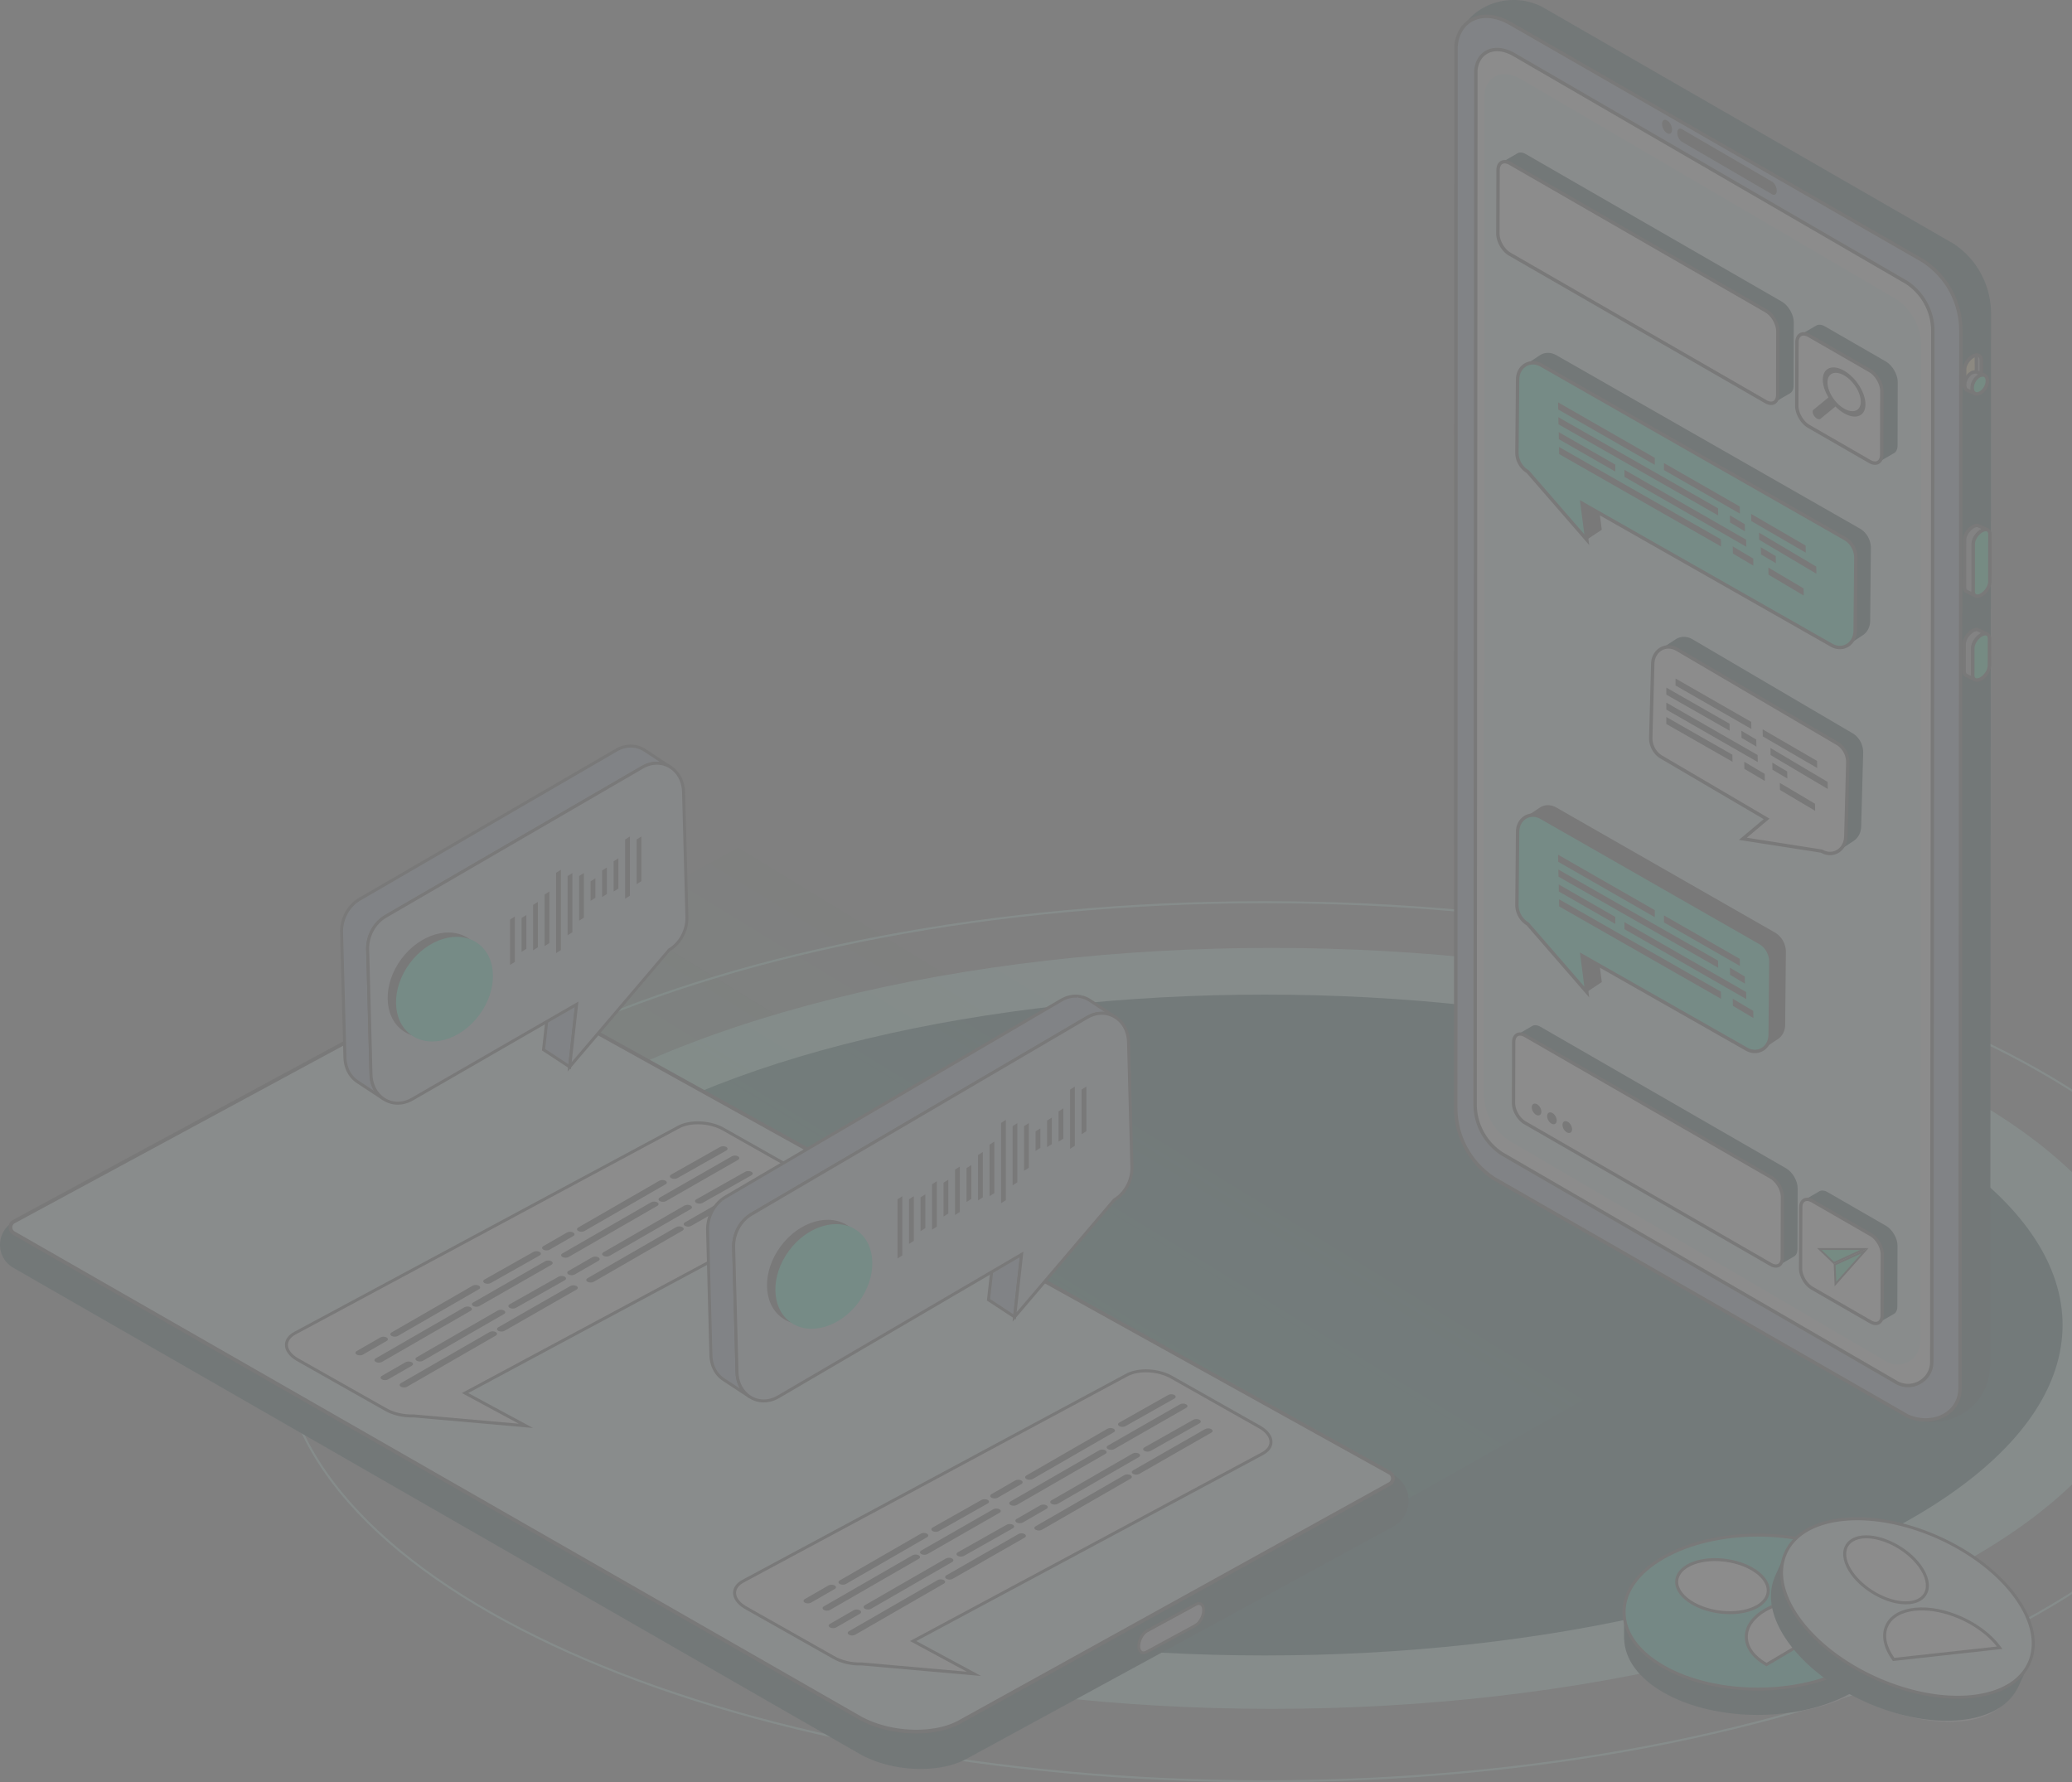 <svg xmlns="http://www.w3.org/2000/svg" width="1001" height="861" fill="none"><rect width="100%" height="100%" fill="#808080" stroke="none"/><g opacity=".1"><path stroke="#BDFFF3" d="M1086.23 648.168c0 29.225-13.23 57.103-37.24 82.5-24.01 25.401-58.777 48.298-101.777 67.539-85.997 38.48-204.836 62.293-336.128 62.293-131.293 0-250.132-23.813-336.129-62.293-42.999-19.241-77.765-42.138-101.776-67.539-24.007-25.397-37.242-53.275-37.242-82.5 0-29.224 13.235-57.102 37.242-82.5 24.011-25.4 58.777-48.298 101.776-67.538 85.997-38.48 204.836-62.293 336.129-62.293 131.292 0 250.131 23.813 336.128 62.293 43 19.24 77.767 42.138 101.777 67.538 24.01 25.398 37.24 53.276 37.24 82.5Z"/><ellipse cx="614.31" cy="641.719" fill="#BDFFF3" rx="424.051" ry="183.809"/><ellipse cx="611.085" cy="640.107" fill="#044549" rx="385.354" ry="159.624"/><path fill="url(#a)" d="m33.808 620.434 402.54 230.258a18.657 18.657 0 0 0 18.672.041l395.924-222.764c12.42-7.144 12.435-25.019.032-32.191L451.159 366.881a18.65 18.65 0 0 0-18.464-.112L29.523 591.94c1.535 18.356.04 19.168 4.285 28.494Z" style="mix-blend-mode:multiply"/><path fill="#033033" d="M208.034 481.3c13.459-7.777 36.989-6.841 52.557 2.099L673.167 712.46a14.252 14.252 0 0 1 7.34 12.456 14.248 14.248 0 0 1-7.443 12.514L467.655 849.281c-13.459 7.777-36.986 6.838-52.557-2.102L6.419 612.437a12.77 12.77 0 0 1 .286-22.315L208.034 481.3Z"/><path fill="#E1FDFF" d="M6.661 590.14c-2.178 1.171-2.126 4.33.015 5.56l408.209 233.892c14.589 8.387 36.642 9.271 49.253 1.975L671.315 716.9c2.025-1.117 2.158-3.902.401-5.243 0 0-.011-.012-.023-.021l-411.1-228.237c-15.567-8.946-39.106-9.879-52.554-2.093L6.71 590.117a.769.769 0 0 0-.049.025v-.002Z"/><path fill="#3F3C39" d="M442.688 837.388c-9.826 0-20.181-2.375-28.253-7.02L6.229 596.479a4.158 4.158 0 0 1-2.08-3.66c.02-1.471.79-2.764 2.065-3.458l.093-.049L207.61 480.516c13.66-7.904 37.641-6.971 53.434 2.105l411.244 228.318.132.161c.926.674 1.512 1.987 1.411 3.36a4.02 4.02 0 0 1-2.077 3.231L464.577 832.358c-5.837 3.377-13.678 5.036-21.889 5.036v-.006ZM230.944 476.92c-8.427 0-16.468 1.698-22.454 5.162L7.091 590.933c-.712.383-1.128 1.08-1.14 1.909a2.327 2.327 0 0 0 1.172 2.079l408.209 233.892c14.322 8.235 36.008 9.119 48.356 1.976L670.88 716.113a2.198 2.198 0 0 0 1.151-1.788 2.239 2.239 0 0 0-.866-1.953L260.149 484.184c-8.355-4.803-19.061-7.264-29.205-7.264Z"/><path fill="#CCD0D4" d="m554.127 787.884 23.599-12.813c2.132-1.172 3.814.158 3.754 2.96-.058 2.807-1.841 6.026-3.976 7.193l-23.597 12.819c-2.135 1.166-3.817-.162-3.756-2.966.061-2.805 1.841-6.024 3.976-7.193Z"/><path fill="#3F3C39" d="M552.428 799.145c-.493 0-.961-.127-1.379-.381-1.039-.63-1.619-1.981-1.578-3.702.066-3.07 1.97-6.485 4.327-7.775l23.6-12.813c1.145-.63 2.279-.676 3.176-.132 1.042.63 1.622 1.981 1.581 3.703-.063 3.066-1.967 6.481-4.327 7.774l-23.6 12.819c-.617.337-1.226.507-1.8.507Zm2.025-10.666c-1.907 1.04-3.566 4.069-3.623 6.611-.026 1.227.308 2.146.926 2.517.594.366 1.318.118 1.823-.161l23.6-12.816c1.907-1.045 3.565-4.075 3.62-6.614.026-1.209-.32-2.148-.926-2.517-.6-.362-1.321-.109-1.82.164l-23.6 12.816Z"/><path fill="#fff" d="m142.445 644.051 185.384-99.585c5.79-3.153 15.639-2.606 22.004 1.218l42.603 24.086c6.364 3.823 6.829 9.481 1.039 12.634l-168.804 90.553 29.376 15.848-54.207-4.797c-4.743.19-9.89-.916-13.753-3.237l-42.609-24.085c-6.362-3.824-6.823-9.482-1.033-12.635Z"/><path fill="#3F3C39" d="m257.465 689.83-57.689-5.105c-4.91.179-10.245-1.039-14.059-3.337l-42.588-24.074c-3.537-2.125-5.519-4.944-5.462-7.743.052-2.439 1.627-4.621 4.429-6.15h.006l185.383-99.585c5.978-3.251 16.171-2.704 22.717 1.235l42.589 24.074c3.537 2.125 5.519 4.944 5.461 7.746-.052 2.438-1.627 4.621-4.429 6.15l-167.626 89.922 31.271 16.87-.003-.003Zm-57.651-6.545 50.82 4.495-27.48-14.826 1.18-.63 168.803-90.553c2.328-1.267 3.635-3.014 3.673-4.915.049-2.272-1.682-4.627-4.746-6.47l-42.589-24.074c-6.177-3.709-15.721-4.253-21.303-1.212l-185.39 99.585c-2.328 1.27-3.635 3.015-3.672 4.915-.049 2.272 1.682 4.627 4.746 6.47l42.588 24.074c3.604 2.165 8.612 3.34 13.37 3.144v-.003Z"/><path fill="#3F3C39" d="m231.342 622.818-39.149 22.566c-.831.472-2.167.472-2.995 0-.825-.475-.825-1.25 0-1.719l39.158-22.571c.831-.473 2.164-.473 2.986 0 .834.478.834 1.252 0 1.724ZM266.373 611.012l-34.782 19.919c-.834.472-2.17.472-2.998 0-.822-.475-.822-1.252 0-1.719l34.791-19.925c.834-.472 2.164-.472 2.989 0 .834.475.834 1.253 0 1.725ZM172.336 652.673l11.422-6.573c.828-.478 2.167-.478 2.992 0 .828.475.828 1.246 0 1.722l-11.425 6.582c-.833.469-2.163.469-2.989 0-.822-.478-.822-1.25 0-1.731ZM234.084 618.11l23.623-13.334c.825-.472 2.16-.472 2.988 0 .823.484.823 1.255 0 1.727l-23.622 13.329c-.831.472-2.158.472-2.989 0-.828-.478-.828-1.253 0-1.722ZM181.531 656.206l42.837-24.688c.828-.472 2.164-.472 2.989 0 .825.481.825 1.252 0 1.725l-42.84 24.687c-.828.472-2.158.472-2.986 0-.828-.481-.828-1.255 0-1.724ZM321.52 572.126l-39.153 22.565c-.83.472-2.166.472-2.991 0-.825-.475-.825-1.253 0-1.719l39.155-22.571c.834-.472 2.164-.472 2.989 0 .831.475.831 1.252 0 1.725ZM356.55 560.314l-34.784 19.923c-.831.472-2.167.472-2.995 0-.822-.475-.822-1.253 0-1.719l34.791-19.925c.83-.473 2.163-.473 2.988 0 .831.475.831 1.249 0 1.721ZM262.514 601.977l11.422-6.573c.828-.478 2.167-.478 2.992 0 .828.478.828 1.249 0 1.724l-11.428 6.583c-.831.469-2.164.469-2.986 0-.822-.478-.822-1.253 0-1.734ZM324.259 567.414l23.617-13.329c.828-.475 2.163-.475 2.991 0 .823.481.823 1.253 0 1.722l-23.625 13.331c-.828.473-2.158.473-2.986 0-.828-.481-.825-1.252.003-1.724ZM271.707 605.51l42.837-24.688c.831-.475 2.163-.475 2.991 0 .826.481.826 1.253 0 1.725l-42.842 24.688c-.825.472-2.158.472-2.986 0-.825-.481-.825-1.256 0-1.725ZM243.48 634.798l-39.153 22.568c-.83.472-2.166.472-2.991 0-.825-.475-.825-1.253 0-1.719l39.155-22.574c.834-.472 2.164-.472 2.989 0 .831.478.831 1.25 0 1.725ZM278.513 622.991l-34.784 19.922c-.831.472-2.167.472-2.995 0-.822-.475-.822-1.249 0-1.722l34.79-19.925c.831-.472 2.164-.472 2.989 0 .831.475.831 1.25 0 1.725ZM184.478 664.651l11.422-6.574c.828-.477 2.167-.477 2.992 0 .828.476.828 1.247 0 1.725l-11.428 6.582c-.831.47-2.164.47-2.986 0-.822-.478-.822-1.249 0-1.733ZM246.222 630.086l23.616-13.331c.828-.472 2.164-.472 2.992 0 .822.481.822 1.25 0 1.725l-23.625 13.331c-.828.472-2.158.472-2.986 0-.828-.481-.825-1.255.003-1.725ZM193.67 668.186l42.837-24.685c.831-.475 2.164-.475 2.992 0 .825.481.825 1.25 0 1.722l-42.843 24.687c-.825.476-2.158.476-2.986 0-.828-.48-.828-1.252 0-1.724ZM333.667 584.105l-39.153 22.568c-.831.472-2.167.472-2.995 0-.825-.478-.825-1.25 0-1.722l39.159-22.571c.834-.472 2.164-.472 2.989 0 .831.478.831 1.253 0 1.725ZM368.693 572.295l-34.782 19.922c-.833.473-2.169.473-2.994 0-.825-.478-.825-1.252 0-1.721l34.787-19.926c.834-.472 2.164-.472 2.989 0 .834.476.834 1.253 0 1.725ZM274.658 613.958l11.424-6.573c.826-.478 2.164-.478 2.989 0 .828.475.828 1.246 0 1.724l-11.424 6.58c-.831.472-2.164.472-2.989 0-.823-.478-.823-1.25 0-1.731ZM336.399 579.394l23.623-13.332c.828-.472 2.161-.472 2.989 0 .825.484.825 1.253 0 1.725l-23.623 13.331c-.831.472-2.158.472-2.989 0-.828-.481-.828-1.252 0-1.724ZM283.852 617.486l42.837-24.684c.828-.475 2.164-.475 2.992 0 .822.478.822 1.249 0 1.722l-42.843 24.687c-.828.472-2.158.472-2.986 0-.828-.478-.828-1.253 0-1.725Z"/><path fill="#fff" d="m358.93 763.861 185.384-99.582c5.79-3.153 15.642-2.606 22.004 1.217l42.603 24.086c6.364 3.824 6.829 9.482 1.039 12.635l-168.804 90.552 29.376 15.848-54.207-4.797c-4.746.187-9.89-.915-13.753-3.236l-42.606-24.086c-6.365-3.824-6.826-9.481-1.036-12.637Z"/><path fill="#3F3C39" d="m473.951 809.643-57.689-5.105c-4.954.199-10.245-1.042-14.059-3.337l-42.589-24.074c-3.537-2.125-5.519-4.947-5.461-7.746.054-2.439 1.627-4.621 4.428-6.15h.006l185.383-99.585c5.972-3.262 16.171-2.707 22.717 1.235l42.589 24.074c3.537 2.125 5.519 4.944 5.461 7.743-.052 2.439-1.627 4.621-4.428 6.15L442.683 792.77l31.271 16.87-.003.003Zm-57.652-6.542 50.82 4.492-27.48-14.826 1.18-.63 168.803-90.553c2.328-1.267 3.635-3.015 3.673-4.915.049-2.272-1.682-4.627-4.746-6.47l-42.589-24.074c-6.171-3.714-15.72-4.253-21.303-1.212l-185.389 99.585c-2.328 1.27-3.635 3.015-3.673 4.915-.049 2.269 1.679 4.624 4.746 6.47l42.589 24.074c3.6 2.165 8.623 3.337 13.369 3.144Z"/><path fill="#3F3C39" d="m447.833 742.631-39.153 22.565c-.831.472-2.167.472-2.995 0-.825-.475-.825-1.252 0-1.719l39.159-22.574c.834-.472 2.164-.472 2.989 0 .831.478.831 1.25 0 1.728ZM482.859 730.822l-34.782 19.922c-.833.472-2.169.472-2.994 0-.825-.475-.825-1.253 0-1.719l34.79-19.925c.831-.473 2.161-.473 2.986 0 .834.475.834 1.249 0 1.722ZM388.824 772.483l11.424-6.574c.828-.478 2.164-.478 2.989 0 .828.475.828 1.25 0 1.725l-11.424 6.582c-.834.469-2.164.469-2.989 0-.823-.478-.823-1.25 0-1.733ZM450.568 737.92l23.623-13.332c.828-.472 2.161-.472 2.992 0 .822.481.822 1.253 0 1.725l-23.626 13.332c-.828.472-2.158.472-2.989 0-.828-.481-.828-1.256 0-1.725ZM398.018 776.013l42.837-24.685c.828-.475 2.164-.475 2.992 0 .822.481.822 1.252 0 1.725l-42.843 24.687c-.828.472-2.158.472-2.986 0-.828-.481-.828-1.255 0-1.727ZM538.009 691.935l-39.149 22.568c-.831.472-2.167.472-2.995 0-.825-.475-.825-1.252 0-1.722l39.158-22.571c.831-.472 2.164-.472 2.986 0 .834.478.834 1.253 0 1.725ZM573.04 680.127l-34.782 19.922c-.834.472-2.17.472-2.998 0-.822-.478-.822-1.253 0-1.722l34.791-19.925c.834-.472 2.164-.472 2.989 0 .831.478.831 1.253 0 1.725ZM479.003 721.788l11.422-6.573c.828-.478 2.167-.478 2.992 0 .828.475.828 1.246 0 1.724l-11.425 6.58c-.833.472-2.163.472-2.989 0-.822-.478-.822-1.25 0-1.731ZM540.751 687.223l23.617-13.331c.828-.472 2.163-.472 2.991 0 .823.484.823 1.255 0 1.725l-23.625 13.331c-.828.472-2.158.472-2.986 0-.828-.481-.825-1.255.003-1.725ZM488.198 725.32l42.837-24.685c.828-.475 2.164-.475 2.989 0 .825.478.825 1.252 0 1.722l-42.84 24.687c-.828.473-2.158.473-2.986 0-.828-.478-.828-1.252 0-1.724ZM459.973 754.609l-39.15 22.568c-.83.472-2.166.472-2.994 0-.825-.478-.825-1.25 0-1.722l39.158-22.571c.831-.472 2.161-.472 2.986 0 .834.478.834 1.252 0 1.725ZM495.003 742.804l-34.782 19.919c-.834.475-2.17.475-2.998 0-.822-.475-.822-1.249 0-1.719l34.791-19.925c.833-.472 2.164-.472 2.989 0 .831.475.831 1.253 0 1.725ZM400.967 784.465l11.422-6.573c.828-.478 2.167-.478 2.992 0 .828.475.828 1.246 0 1.724l-11.425 6.58c-.834.472-2.164.472-2.989 0-.822-.478-.822-1.25 0-1.731ZM462.715 749.901l23.62-13.332c.828-.472 2.163-.472 2.991 0 .823.481.823 1.253 0 1.725l-23.625 13.331c-.828.473-2.158.473-2.986 0-.828-.481-.828-1.255 0-1.724ZM410.162 787.995l42.837-24.685c.828-.475 2.161-.475 2.989 0 .825.478.825 1.25 0 1.722l-42.84 24.688c-.828.472-2.158.472-2.986 0-.828-.481-.828-1.253 0-1.725ZM550.153 703.915 511 726.48c-.831.472-2.167.472-2.995 0-.822-.475-.822-1.252 0-1.719l39.159-22.571c.834-.472 2.164-.472 2.989 0 .831.478.831 1.253 0 1.725ZM585.179 692.105l-34.782 19.919c-.83.472-2.166.472-2.994 0-.822-.475-.822-1.252 0-1.719l34.79-19.925c.831-.472 2.164-.472 2.986 0 .834.475.834 1.25 0 1.725ZM491.148 733.766l11.422-6.573c.828-.478 2.167-.478 2.989 0 .828.472.828 1.247 0 1.722l-11.425 6.582c-.831.469-2.164.469-2.986 0-.825-.478-.825-1.25 0-1.731ZM552.893 699.203l23.617-13.334c.828-.472 2.161-.472 2.992 0 .822.484.822 1.252 0 1.727l-23.625 13.329c-.828.472-2.158.472-2.986 0-.828-.478-.826-1.253.002-1.722ZM500.341 737.299l42.837-24.688c.831-.472 2.163-.472 2.991 0 .826.481.826 1.256 0 1.725l-42.842 24.687c-.825.473-2.158.473-2.986 0-.828-.48-.828-1.258 0-1.724Z"/><path fill="#93A6BD" d="m493.541 605.991-3.384 30.201-12.599-8.278 3.384-30.201 12.599 8.278Z"/><path fill="#3F3C39" d="m490.744 637.435-13.952-9.165.049-.437 3.514-31.368 13.952 9.165-.049.438-3.514 31.367Zm-12.42-9.884 11.246 7.391 3.202-28.595-11.246-7.391-3.202 28.595Z"/><path fill="#93A6BD" d="M342.037 591.158a18.902 18.902 0 0 1 .471-2.231c.132-.487.291-.962.461-1.434.078-.213.15-.429.237-.642a18.82 18.82 0 0 1 .868-1.851c.017-.035.032-.067.052-.101.343-.628.733-1.227 1.143-1.806.126-.178.268-.345.401-.518.305-.4.623-.78.957-1.152.168-.184.338-.359.514-.538.138-.138.265-.291.41-.423.291-.277.594-.53.9-.781.055-.04.098-.083.15-.126.404-.317.816-.622 1.246-.902.202-.129.41-.259.62-.38l162.142-95.038c.505-.3 1.01-.55 1.515-.778.037-.02.075-.046.115-.06a13.53 13.53 0 0 1 1.042-.409l.069-.029c.378-.132.756-.245 1.134-.34.037-.008.072-.011.106-.02.5-.121.999-.218 1.492-.282.306-.04.615-.066.92-.08h.072a12.227 12.227 0 0 1 1.925.063c.525.057 1.044.141 1.552.262.011.003.026.003.037.006.026.008.052.02.075.026.655.164 1.29.377 1.905.642a.5.5 0 0 0 .057.028c.629.277 1.238.602 1.812.982l12.599 8.278a12.052 12.052 0 0 0-1.812-.981l-.057-.029a12.548 12.548 0 0 0-1.905-.642c-.037-.009-.075-.023-.112-.032a12.825 12.825 0 0 0-1.884-.291 12.223 12.223 0 0 0-1.593-.034c-.329.017-.657.04-.995.08-.493.061-.992.162-1.492.285a12.51 12.51 0 0 0-1.237.357c-.026.009-.052.021-.072.029-.387.138-.773.294-1.157.469-.508.225-1.013.478-1.512.778l-162.145 95.039c-.652.38-1.272.812-1.863 1.281-.049.043-.096.086-.147.127-.459.377-.895.783-1.313 1.206-.176.178-.346.354-.514.538a18.8 18.8 0 0 0-.958 1.152c-.132.173-.274.337-.398.516-.415.581-.802 1.18-1.145 1.808-.017.034-.032.066-.049.095a19.388 19.388 0 0 0-.871 1.857c-.084.207-.159.426-.237.642a18.559 18.559 0 0 0-.649 2.171c-.115.495-.205.991-.28 1.495-.035.227-.075.452-.101.676-.078.726-.13 1.457-.118 2.194l1.621 60.317c.072 5.459 2.565 9.767 6.174 12.139l-12.599-8.278c-3.612-2.373-6.099-6.68-6.174-12.139l-1.621-60.317c-.012-.737.04-1.468.118-2.194.026-.227.064-.449.098-.677v-.003Z"/><path fill="#3F3C39" d="m361.819 675.364-12.599-8.278c-4.053-2.663-6.425-7.302-6.497-12.732l-1.621-60.306c-.012-.696.028-1.422.121-2.291.02-.173.049-.349.075-.525l.029-.184a19.83 19.83 0 0 1 .484-2.315c.139-.504.3-1.002.482-1.491l.072-.208c.055-.155.11-.308.173-.46.271-.654.566-1.299.9-1.918a19.33 19.33 0 0 1 1.241-1.981c.084-.118.173-.23.262-.343l.153-.192c.318-.415.65-.81.999-1.195.176-.193.352-.378.536-.562l.15-.161c.093-.098.185-.196.286-.288.294-.282.612-.544.932-.806l.158-.138c.419-.329.852-.648 1.296-.939.213-.141.43-.271.652-.4l162.142-95.039c.53-.308 1.055-.573 1.586-.809a12.25 12.25 0 0 1 1.218-.495c.47-.164.865-.283 1.263-.383a14.893 14.893 0 0 1 1.685-.32c.321-.043.644-.066.967-.086a13.516 13.516 0 0 1 1.768.034l.179.018c.727.077 1.278.164 1.818.293l-.096.72.272-.665c.675.167 1.335.389 1.962.662.738.326 1.381.674 1.976 1.063l12.596 8.275-.794 1.203a12.335 12.335 0 0 0-1.707-.924 10.997 10.997 0 0 0-1.844-.627 10.508 10.508 0 0 0-1.567-.274l-.311-.032a11.948 11.948 0 0 0-2.438.044c-.465.06-.935.152-1.405.267-.395.095-.788.205-1.174.34-.433.158-.802.308-1.169.472a14.72 14.72 0 0 0-1.445.74L363.44 587.17c-.597.345-1.197.76-1.783 1.223l-.594-.431.453.558c-.439.354-.854.749-1.255 1.149a16.21 16.21 0 0 0-1.408 1.621l-.144.184c-.081.104-.165.205-.24.311a18.05 18.05 0 0 0-1.102 1.739 20.42 20.42 0 0 0-.885 1.878l-.225.616c-.168.452-.315.91-.445 1.376-.063.234-.127.467-.179.706-.112.478-.199.956-.271 1.437l-.034.227a8.336 8.336 0 0 0-.067.426 17.123 17.123 0 0 0-.112 2.099l1.621 60.308c.066 4.944 2.193 9.148 5.834 11.546l.017.012-.793 1.203-.009.006Zm-19.067-84.1-.029.193c-.026.153-.052.302-.069.455a17.087 17.087 0 0 0-.113 2.102l1.622 60.308c.066 4.952 2.198 9.162 5.848 11.558l7.483 4.917c-1.373-2.335-2.135-5.128-2.175-8.168l-1.621-60.305c-.012-.7.028-1.426.124-2.289.017-.167.046-.334.069-.498l.034-.211a20.1 20.1 0 0 1 .485-2.315c.142-.506.303-1.005.482-1.488l.066-.187c.058-.162.116-.317.176-.476.272-.662.569-1.304.906-1.929.378-.699.771-1.316 1.241-1.981.089-.126.187-.25.288-.374l.127-.164a17.756 17.756 0 0 1 1.532-1.757c.439-.44.895-.869 1.373-1.258l.153-.132a16.62 16.62 0 0 1 1.951-1.342l162.141-95.039a16.441 16.441 0 0 1 1.584-.809c.404-.181.805-.348 1.212-.492.513-.184.949-.302 1.385-.409a13.12 13.12 0 0 1 1.569-.297c.352-.046.701-.066 1.047-.086.575-.02 1.137-.009 1.688.038l.346.031h.012l-7.642-5.021c-.526-.343-1.1-.654-1.708-.925a11.088 11.088 0 0 0-1.844-.627 10.508 10.508 0 0 0-1.567-.274l-.256-.751-.061.717a11.154 11.154 0 0 0-1.5-.029c-.352.014-.646.04-.935.075-.47.06-.94.152-1.414.267a12.287 12.287 0 0 0-2.227.758c-.597.276-1.079.518-1.558.797l-162.141 95.039c-.202.118-.399.236-.592.36-.409.27-.805.558-1.191.866l-.598-.434.456.555c-.294.239-.582.481-.862.743a4.435 4.435 0 0 0-.205.213l-.188.199a17.219 17.219 0 0 0-1.408 1.618l-.386.498a17.53 17.53 0 0 0-1.096 1.737c-.364.67-.638 1.269-.886 1.877a6.992 6.992 0 0 0-.147.394l-.081.225c-.165.446-.315.904-.442 1.373-.063.237-.126.467-.178.706a19.34 19.34 0 0 0-.274 1.442l-.006.006Z"/><path fill="#C4D2E3" d="m363.06 586.55 162.145-95.038c1.809-1.066 3.664-1.688 5.473-1.915 7.561-.953 14.405 4.958 14.529 14.062l1.621 60.32c.087 6.415-3.329 12.623-8.643 15.753l-48.03 56.455 3.384-30.198-117.496 68.784c-1.809 1.063-3.661 1.685-5.47 1.912-7.562.95-14.405-4.955-14.529-14.063l-1.621-60.316c-.087-6.421 3.329-12.64 8.643-15.756h-.006Z"/><path fill="#3F3C39" d="M368.961 677.507c-3.151 0-6.143-1.114-8.569-3.219-3.208-2.785-5.008-6.922-5.075-11.656l-1.621-60.305c-.089-6.703 3.442-13.135 8.998-16.395l162.145-95.038c1.841-1.083 3.777-1.76 5.747-2.007 3.771-.467 7.409.633 10.271 3.115 3.205 2.784 5.005 6.922 5.072 11.656l1.621 60.305c.089 6.648-3.399 13.035-8.892 16.329l-49.484 58.162 3.488-31.117-116.255 68.059c-1.846 1.083-3.779 1.757-5.747 2.004-.568.072-1.14.107-1.699.107Zm-5.534-90.334c-5.118 3-8.372 8.935-8.288 15.125l1.621 60.305c.06 4.325 1.685 8.086 4.578 10.596 2.545 2.212 5.794 3.188 9.14 2.773 1.775-.221 3.523-.835 5.196-1.819l118.739-69.511-3.28 29.283 46.686-54.811c5.118-3.018 8.372-8.952 8.288-15.125l-1.621-60.305c-.061-4.325-1.685-8.086-4.576-10.596-2.544-2.212-5.775-3.194-9.142-2.776-1.775.225-3.526.835-5.196 1.82l-162.145 95.041Z"/><path fill="#3F3C39" d="m524.827 546.474-2.308 1.469v-21.578l2.308-1.469v21.578ZM513.71 550.062l-2.305 1.468v-14.632l2.305-1.469v14.633ZM508.159 552.692l-2.311 1.466v-12.822l2.311-1.469v12.825ZM502.596 554.521l-2.305 1.469v-9.424l2.305-1.469v9.424ZM480.369 576.382l-2.308 1.469v-24.898l2.308-1.466v24.895ZM474.81 578.43l-2.308 1.468v-21.926l2.308-1.468v21.926ZM469.251 579.173l-2.305 1.468v-16.349l2.305-1.471v16.352ZM463.696 585.491l-2.308 1.469v-21.927l2.308-1.468v21.926ZM458.137 586.234l-2.308 1.469v-16.352l2.308-1.466v16.349ZM452.58 592.552l-2.309 1.472v-21.927l2.309-1.468v21.923ZM447.024 593.299l-2.308 1.469v-16.355l2.308-1.468v16.354ZM519.272 553.517l-2.308 1.465v-28.595l2.308-1.468v28.598ZM441.465 599.446l-2.308 1.463v-21.578l2.308-1.463v21.578ZM435.91 606.479l-2.311 1.468V579.35l2.311-1.466v28.595ZM497.04 564.127l-2.308 1.468v-21.578l2.308-1.468v21.578ZM491.483 571.17l-2.305 1.465V544.04l2.305-1.465v28.595ZM485.927 579.797l-2.308 1.465v-38.785l2.308-1.468v38.788Z"/><path fill="#93A6BD" d="m278.575 485.182-3.384 30.199-12.602-8.278 3.384-30.199 12.602 8.278Z"/><path fill="#3F3C39" d="m275.775 516.624-13.952-9.165.052-.437 3.514-31.368 13.952 9.165-.052.438-3.514 31.367Zm-12.42-9.885 11.246 7.392 3.202-28.595-11.248-7.391-3.2 28.594Z"/><path fill="#93A6BD" d="M165.228 447.318a17.635 17.635 0 0 1 .929-3.666c.077-.213.15-.429.236-.642.26-.633.542-1.252.869-1.851.02-.035.031-.069.051-.101.344-.628.733-1.227 1.143-1.808.127-.176.268-.343.401-.519a18.028 18.028 0 0 1 1.471-1.687c.139-.141.266-.291.41-.429.291-.271.594-.527.9-.774.055-.044.098-.09.15-.13a16.301 16.301 0 0 1 1.867-1.281l123.987-72.01c.505-.296 1.01-.547 1.515-.777.037-.018.075-.043.115-.061.346-.152.692-.288 1.041-.409a.285.285 0 0 0 .07-.028c.378-.13.756-.242 1.134-.337.037-.009.069-.012.106-.02.499-.121.998-.219 1.492-.285.306-.038.614-.064.92-.078h.072a12.237 12.237 0 0 1 1.593.031c.109.009.219.021.332.032.525.055 1.041.138 1.552.259.011.006.026.006.037.009.026.006.052.02.075.026.655.164 1.29.377 1.904.642.021.009.038.02.055.029.629.276 1.238.601 1.812.982l12.599 8.278a12.058 12.058 0 0 0-1.812-.982c-.02-.009-.037-.02-.058-.029a12.499 12.499 0 0 0-1.904-.642l-.112-.035a13.326 13.326 0 0 0-1.552-.259c-.113-.011-.223-.023-.332-.031a12.052 12.052 0 0 0-1.593-.032c-.329.017-.66.04-.995.081a13.81 13.81 0 0 0-1.492.282c-.412.1-.825.216-1.24.357a1.264 1.264 0 0 1-.069.031c-.387.136-.774.297-1.157.467-.508.227-1.013.481-1.515.777l-123.987 72.01c-.652.383-1.272.812-1.864 1.281-.052.04-.095.087-.147.13-.459.374-.894.78-1.313 1.203a17.279 17.279 0 0 0-1.471 1.69c-.133.173-.274.34-.398.516a17.64 17.64 0 0 0-1.148 1.811c-.018.029-.032.06-.049.095a18.958 18.958 0 0 0-.872 1.851c-.083.213-.158.429-.236.648-.173.47-.326.945-.462 1.428a18.157 18.157 0 0 0-.47 2.235c-.035.224-.075.449-.101.679-.078.723-.13 1.454-.118 2.189l1.621 60.319c.075 5.459 2.565 9.77 6.174 12.139l-12.599-8.278c-3.609-2.369-6.099-6.68-6.174-12.139L165 450.186c-.012-.735.04-1.463.118-2.189.026-.23.066-.455.101-.679h.009Z"/><path fill="#3F3C39" d="m185.007 531.524-12.599-8.278c-4.056-2.669-6.422-7.308-6.497-12.733l-1.621-60.308c-.012-.697.029-1.422.121-2.289.02-.167.046-.328.072-.492l.035-.213c.075-.524.17-1.04.291-1.549.055-.257.124-.513.194-.769.141-.504.3-.996.479-1.486l.075-.21a7.76 7.76 0 0 1 .173-.461 20.31 20.31 0 0 1 .9-1.917c.378-.697.767-1.311 1.24-1.981.084-.118.176-.231.263-.343l.153-.193a18.032 18.032 0 0 1 1.535-1.756l.144-.153c.092-.101.185-.199.285-.294.303-.288.618-.547.938-.809l.156-.135a16.7 16.7 0 0 1 1.953-1.342l123.987-72.009a16.125 16.125 0 0 1 1.584-.81 14.467 14.467 0 0 1 2.481-.878c.638-.152 1.16-.253 1.682-.319.329-.041.655-.067.975-.087a15.92 15.92 0 0 1 1.763.038l.315.028c.588.064 1.139.15 1.676.28l.19.063c.641.15 1.319.377 1.948.651a13.06 13.06 0 0 1 1.976 1.071l12.556 8.246.046.032-.794 1.201-.043-.029a11.132 11.132 0 0 0-1.662-.895 11.177 11.177 0 0 0-1.846-.631 11.19 11.19 0 0 0-1.567-.274l-.311-.031a11.192 11.192 0 0 0-1.501-.029 10.948 10.948 0 0 0-2.342.34 15.07 15.07 0 0 0-1.183.339 17.39 17.39 0 0 0-1.16.473 14.72 14.72 0 0 0-1.445.74l-123.99 72.012c-.606.357-1.206.769-1.78 1.224l-.595-.435.459.556a17.2 17.2 0 0 0-2.669 2.778l-.141.179c-.081.101-.164.201-.237.311-.435.61-.796 1.175-1.105 1.742a19.39 19.39 0 0 0-.885 1.874l-.228.619a18.036 18.036 0 0 0-.62 2.085c-.113.475-.199.953-.272 1.437l-.037.233a7.38 7.38 0 0 0-.061.418 17.203 17.203 0 0 0-.112 2.101l1.621 60.311c.067 4.95 2.201 9.159 5.848 11.558l-.793 1.204-.018-.006Zm-13.369-95.678.456.556c-.291.239-.586.483-.863.743-.075.069-.144.146-.21.218l-.179.188a16.34 16.34 0 0 0-1.414 1.623l-.386.499a17.733 17.733 0 0 0-1.097 1.736c-.363.671-.637 1.27-.885 1.877a7.021 7.021 0 0 0-.147.395l-.081.221a18.036 18.036 0 0 0-.621 2.085c-.112.475-.199.953-.271 1.437l-.037.233a7.38 7.38 0 0 0-.061.418 17.203 17.203 0 0 0-.112 2.101l1.621 60.311c.066 4.95 2.198 9.159 5.848 11.558l7.487 4.921c-1.377-2.335-2.135-5.131-2.179-8.169l-1.621-60.311c-.011-.697.029-1.422.121-2.289.02-.167.046-.328.072-.492l.035-.213c.075-.521.17-1.037.291-1.549.058-.257.124-.513.194-.769.141-.504.3-.996.479-1.486l.245-.662c.274-.662.568-1.31.909-1.932.386-.711.776-1.328 1.243-1.981.084-.124.188-.248.286-.374l.127-.162c.314-.409.649-.815.998-1.198.173-.19.349-.374.534-.558.435-.441.891-.864 1.367-1.256l.159-.132a17.357 17.357 0 0 1 1.947-1.342l123.993-72.009a15.84 15.84 0 0 1 1.581-.809c.404-.185.808-.349 1.215-.493.513-.178.946-.299 1.379-.409a13.26 13.26 0 0 1 2.625-.38 12.558 12.558 0 0 1 1.682.035l.315.029s.025 0 .037.005l-7.64-5.018a11.172 11.172 0 0 0-1.705-.925 11.266 11.266 0 0 0-1.846-.63l-.138-.043a11.976 11.976 0 0 0-1.429-.231l-.311-.031a10.744 10.744 0 0 0-1.503-.029c-.361.011-.652.04-.944.072-.456.06-.929.152-1.399.268a11.88 11.88 0 0 0-1.18.339c-.395.144-.724.271-1.05.418-.6.276-1.082.518-1.561.797l-123.987 72.01c-.199.115-.395.239-.586.363-.415.268-.807.553-1.191.861l-.6-.432-.012-.003Z"/><path fill="#C4D2E3" d="m186.252 442.71 123.988-72.009c1.808-1.063 3.661-1.685 5.472-1.912 7.562-.953 14.405 4.955 14.527 14.063l1.624 60.319c.086 6.418-3.329 12.62-8.644 15.753l-48.033 56.453 3.385-30.196-79.339 45.75c-1.812 1.065-3.664 1.687-5.476 1.915-7.561.953-14.405-4.956-14.529-14.063l-1.621-60.32c-.084-6.418 3.332-12.637 8.646-15.753Z"/><path fill="#3F3C39" d="M192.154 533.666c-3.151 0-6.145-1.117-8.574-3.224-3.206-2.782-5.006-6.92-5.072-11.65l-1.622-60.308c-.086-6.703 3.445-13.133 8.999-16.392l123.993-72.01c1.843-1.083 3.776-1.756 5.744-2.004 3.768-.487 7.408.634 10.268 3.116 3.208 2.784 5.008 6.919 5.071 11.652l1.625 60.305c.089 6.646-3.399 13.035-8.892 16.332l-49.484 58.16 3.488-31.129-78.101 45.042c-1.84 1.08-3.776 1.756-5.744 2.004-.568.069-1.139.106-1.699.106Zm-5.539-90.333c-5.116 3-8.367 8.937-8.286 15.122l1.621 60.308c.058 4.325 1.685 8.082 4.576 10.593 2.547 2.208 5.784 3.211 9.143 2.776 1.774-.222 3.525-.835 5.198-1.823l80.582-46.467-3.28 29.272 46.686-54.809c5.118-3.02 8.372-8.954 8.288-15.128l-1.624-60.305c-.058-4.325-1.682-8.085-4.576-10.596-2.544-2.214-5.804-3.205-9.14-2.773-1.774.222-3.522.835-5.195 1.82l-123.993 72.01Z"/><path fill="#3F3C39" d="m309.863 425.664-2.308 1.469v-21.578l2.308-1.469v21.578ZM298.749 429.252l-2.308 1.468v-14.633l2.308-1.468v14.633ZM293.188 431.882l-2.308 1.465v-12.822l2.308-1.468v12.825ZM287.632 433.713l-2.311 1.468v-9.424l2.311-1.469v9.425ZM265.402 455.574l-2.308 1.468v-24.897l2.308-1.466v24.895ZM259.84 457.62l-2.302 1.468v-21.929l2.302-1.466v21.927ZM254.288 458.363l-2.309 1.468v-16.352l2.309-1.468v16.352ZM248.729 464.684l-2.308 1.465v-21.923l2.308-1.468v21.926ZM304.305 432.708l-2.308 1.465v-28.597l2.308-1.469v28.601ZM282.074 443.318l-2.305 1.469v-21.578l2.305-1.469v21.578ZM276.519 450.357l-2.305 1.469v-28.595l2.305-1.468v28.594ZM270.959 458.985l-2.308 1.466v-38.785l2.308-1.465v38.784Z"/><path fill="#CBCBCF" d="M805.571 772.068c24.566-12.304 64.004-11.696 88.091 1.356 24.087 13.052 23.698 33.61-.868 45.914-24.566 12.306-64.007 11.696-88.092-1.356-24.084-13.052-23.697-33.611.869-45.914Z" style="mix-blend-mode:multiply"/><path fill="#033033" d="M788.402 778.778c3.113-5.051 8.104-9.802 15.118-13.844 25.218-14.532 66.102-14.532 91.32 0 7.013 4.039 12.004 8.793 15.117 13.844h3.797v13.273h-.066c-.35 9.252-6.596 18.443-18.845 25.503-25.218 14.529-66.102 14.529-91.32 0-12.253-7.06-18.499-16.254-18.848-25.503h-.067v-13.273h3.797-.003Z"/><path fill="#18D7B5" d="M894.843 752.466c25.218 14.532 25.218 38.088 0 52.62-25.218 14.533-66.102 14.533-91.32 0-25.218-14.532-25.218-38.091 0-52.62 25.218-14.532 66.105-14.532 91.32 0Z"/><path fill="#3F3C39" d="M849.18 816.68c-16.667 0-33.334-3.654-46.022-10.968-12.429-7.161-19.275-16.729-19.275-26.933 0-10.205 6.843-19.773 19.275-26.934 25.376-14.621 66.664-14.621 92.041 0 12.429 7.161 19.275 16.729 19.275 26.934 0 10.204-6.846 19.772-19.275 26.933-12.689 7.311-29.355 10.968-46.022 10.968h.003Zm0-74.382c-16.405 0-32.812 3.596-45.301 10.794-11.964 6.896-18.554 16.015-18.554 25.687s6.59 18.79 18.554 25.687c24.979 14.396 65.623 14.396 90.599 0 11.964-6.897 18.553-16.015 18.553-25.687s-6.589-18.791-18.553-25.687c-12.49-7.198-28.894-10.794-45.301-10.794h.003Z"/><path fill="#fff" d="M818.001 774.648c9.394 5.349 23.34 5.928 31.15 1.289 7.81-4.635 6.526-12.738-2.868-18.088-9.393-5.349-23.34-5.931-31.149-1.292-7.81 4.638-6.526 12.738 2.867 18.091Z"/><path fill="#3F3C39" d="M835.747 779.773c-6.246 0-12.876-1.524-18.103-4.501-5.266-3-8.306-7.025-8.344-11.042-.029-3.236 1.913-6.182 5.464-8.293 7.998-4.748 22.299-4.169 31.877 1.287 5.265 2.998 8.306 7.023 8.344 11.04.028 3.239-1.913 6.182-5.462 8.292-3.635 2.16-8.571 3.217-13.776 3.217Zm-17.388-5.75c9.18 5.226 22.826 5.807 30.423 1.295 3.093-1.837 4.783-4.336 4.757-7.04-.032-3.492-2.807-7.066-7.616-9.804-9.178-5.226-22.827-5.813-30.423-1.299-3.093 1.837-4.783 4.34-4.757 7.043.031 3.49 2.807 7.063 7.616 9.805Z"/><path fill="#fff" d="m853.426 804.137 44.28-26.3c-12.677-7.225-32.87-7.193-45.096.069-12.227 7.262-11.861 19.006.816 26.228v.003Z"/><path fill="#3F3C39" d="m853.433 804.97-.364-.208c-6.476-3.688-10.068-8.646-10.117-13.959-.047-5.128 3.251-9.928 9.287-13.513 12.405-7.368 32.964-7.4 45.823-.074l1.076.61-45.705 27.147v-.003Zm21.638-31.811c-8.061 0-16.073 1.788-22.097 5.367-5.577 3.311-8.626 7.667-8.583 12.266.044 4.679 3.243 9.11 9.028 12.51l42.825-25.436c-6.044-3.138-13.635-4.707-21.176-4.707h.003Z"/><path fill="#CBCBCF" d="M884.555 752.693c27.465-1.057 63.118 15.782 79.635 37.613 16.514 21.831 7.637 40.383-19.829 41.442-27.465 1.057-63.118-15.784-79.635-37.616-16.514-21.831-7.637-40.385 19.829-41.439Z" style="mix-blend-mode:multiply"/><path fill="#033033" d="M866.141 751.709c4.928-3.308 11.442-5.577 19.503-6.358 28.983-2.816 66.203 14.072 83.135 37.717 4.708 6.574 7.282 12.963 8.02 18.845l3.456 1.567-5.504 12.087-.061-.029c-4.151 8.278-13.649 14.066-27.731 15.431-28.98 2.813-66.202-14.072-83.132-37.717-8.225-11.486-10.103-22.433-6.584-30.999l-.06-.029 5.505-12.084 3.456 1.566-.003.003Z"/><path fill="#E1FDFF" d="M973.949 771.715c16.932 23.645 7.163 45.09-21.817 47.906-28.983 2.814-66.203-14.071-83.135-37.716-16.932-23.642-7.164-45.088 21.816-47.904 28.981-2.816 66.203 14.072 83.133 37.714h.003Z"/><path fill="#3F3C39" d="M945.702 820.646c-28.034 0-61.491-16.263-77.29-38.322-8.346-11.652-10.611-23.187-6.378-32.479 4.232-9.294 14.428-15.174 28.714-16.559 29.165-2.824 66.751 14.218 83.793 38.01 8.346 11.656 10.611 23.191 6.379 32.482-4.232 9.292-14.428 15.172-28.712 16.56a68.141 68.141 0 0 1-6.503.305l-.003.003Zm-48.408-86.228c-2.172 0-4.313.098-6.407.302-13.75 1.333-23.531 6.916-27.541 15.721-4.01 8.805-1.794 19.83 6.24 31.045 16.771 23.418 53.775 40.164 82.478 37.418 13.75-1.336 23.53-6.917 27.54-15.722 4.011-8.805 1.795-19.833-6.24-31.048-15.547-21.71-48.477-37.719-76.07-37.719v.003Z"/><path fill="#fff" d="M894.806 760.171c6.332 8.753 18.79 15.039 27.82 14.04 9.033-.997 11.223-8.901 4.89-17.654-6.332-8.75-18.79-15.039-27.823-14.039-9.033.999-11.22 8.9-4.887 17.653Z"/><path fill="#3F3C39" d="M920.708 775.03c-9.016 0-20.484-6.142-26.491-14.44-3.548-4.907-4.647-9.824-3.014-13.498 1.315-2.958 4.301-4.841 8.412-5.293 9.247-1.031 22.028 5.411 28.484 14.334 3.549 4.906 4.648 9.827 3.015 13.501-1.315 2.957-4.304 4.837-8.41 5.289-.649.072-1.315.107-1.996.107Zm-25.319-15.284c6.188 8.552 18.383 14.725 27.159 13.746 3.578-.397 6.151-1.975 7.251-4.445 1.419-3.191.375-7.593-2.868-12.071-6.186-8.548-18.352-14.69-27.16-13.746-3.577.398-6.151 1.976-7.25 4.449-1.419 3.187-.372 7.59 2.868 12.067Z"/><path fill="#fff" d="m914.822 801.65 51.215-5.652c-8.548-11.814-26.94-20.124-41.083-18.563-14.142 1.563-18.68 12.404-10.132 24.215Z"/><path fill="#3F3C39" d="m914.486 802.41-.246-.34c-4.365-6.035-5.582-12.033-3.421-16.887 2.086-4.688 7.077-7.694 14.059-8.463 14.324-1.601 33.076 6.873 41.746 18.854l.724 1.002-52.862 5.837v-.003Zm13.995-24.446c-1.171 0-2.323.061-3.448.185-6.451.714-11.032 3.42-12.899 7.621-1.904 4.279-.825 9.637 3.033 15.12l49.535-5.468c-7.965-10.15-23.325-17.452-36.221-17.452v-.006Z"/><path fill="#033033" d="M943.776 117.726 746.166 3.966c-17.243-9.914-40.15-.322-42.764 18.553-.178.866-.145 512.763-.145 512.763a40.966 40.966 0 0 0 18.441 34.365l197.807 113.584c17.789 10.237 40.407-1.539 41.736-21.563.156-.888.255-1.804.263-2.775l.373-507.349a40.318 40.318 0 0 0-18.101-33.818Z"/><path fill="#9FA0A5" d="M953.121 172.171c-2.217 1.274-4.017 4.099-4.019 6.311l.019 7.628c0 2.215 1.794 2.975 4.011 1.701 2.213-1.274 4.016-4.099 4.019-6.311l-.019-7.631c0-2.212-1.792-2.972-4.011-1.698Z"/><path fill="#3F3C39" d="M951.121 189.24c-.526 0-1.016-.12-1.438-.366-.896-.517-1.386-1.498-1.383-2.764l-.02-7.629c.003-2.516 1.948-5.597 4.43-7.022 1.422-.823 2.825-.951 3.852-.361.893.514 1.384 1.499 1.384 2.768l.019 7.628c-.003 2.516-1.948 5.597-4.43 7.019-.836.481-1.666.727-2.414.727Zm3.997-16.873c-.452 0-1.008.175-1.591.509-1.954 1.123-3.608 3.688-3.611 5.602l.019 7.629c0 .467.101 1.08.57 1.348.488.284 1.315.153 2.211-.361 1.956-1.121 3.611-3.686 3.613-5.6l-.019-7.628c0-.468-.101-1.083-.57-1.354a1.268 1.268 0 0 0-.622-.145Z"/><path fill="#FFDF8B" d="M954.678 171.652c-.461.079-.989.192-1.513.492-2.216 1.274-4.016 4.099-4.021 6.311l.019 7.629c0 .361.06.667.153.943.46-.077.959-.26 1.488-.563 2.216-1.274 4.019-4.099 4.022-6.311l-.02-7.631a2.64 2.64 0 0 0-.128-.87Z"/><path fill="#3F3C39" d="m948.755 187.96-.219-.676a3.793 3.793 0 0 1-.192-1.2l-.019-7.626c.006-2.518 1.951-5.6 4.43-7.021.633-.37 1.252-.498 1.778-.591l.713-.126.211.689c.117.38.164.7.164 1.113l.019 7.629c0 2.515-1.948 5.597-4.43 7.021-.592.342-1.181.564-1.753.662l-.702.126Zm5.23-15.298a2.298 2.298 0 0 0-.408.188c-1.956 1.124-3.611 3.691-3.616 5.608l.019 7.511c.137-.06.274-.134.414-.21 1.953-1.124 3.608-3.689 3.611-5.603l-.02-7.494Z"/><path fill="#1AF3A5" d="M955.812 181.667c-2.038 1.274-3.441 4.098-3.131 6.308.301 2.212 2.205 2.972 4.243 1.698 2.039-1.275 3.444-4.099 3.137-6.311-.307-2.209-2.211-2.969-4.249-1.695Z"/><path fill="#3F3C39" d="M954.999 191.108c-.46 0-.904-.093-1.307-.282-1.002-.464-1.652-1.438-1.83-2.739-.351-2.54 1.192-5.663 3.512-7.112 1.261-.788 2.595-.954 3.666-.462 1 .467 1.649 1.438 1.833 2.737.351 2.543-1.197 5.668-3.515 7.117-.786.492-1.597.741-2.359.741Zm2.729-9.239c-.449 0-.962.167-1.482.489-1.756 1.097-3.019 3.618-2.759 5.504.101.73.419 1.255.898 1.48.554.254 1.318.12 2.099-.364 1.756-1.099 3.022-3.62 2.762-5.507-.099-.727-.422-1.252-.899-1.476a1.48 1.48 0 0 0-.619-.126Z"/><path fill="#9FA0A5" d="M952.305 180.221c-2.041 1.274-3.444 4.096-3.134 6.308.137.998.438 1.575 1.087 1.928l3.652 1.556.006-.009c-.597-.372-1.028-1.03-1.154-1.971-.306-2.209 1.094-5.037 3.132-6.311.967-.601 1.89-.733 2.608-.528l-3.688-1.533s-1.52-.061-2.509.56Z"/><path fill="#3F3C39" d="m954.302 191.057-4.367-1.849c-1.181-.637-1.46-1.706-1.578-2.57-.353-2.537 1.189-5.663 3.512-7.112 1.165-.73 2.8-.713 2.976-.686l.284.06 3.688 1.534-.54 1.542c-.534-.153-1.252.006-1.95.438-1.754 1.096-3.017 3.617-2.756 5.504.087.645.359 1.124.778 1.383l.635.397-.679 1.353-.003.006Zm.343-10.582c-.442.006-1.343.085-1.905.438-1.758 1.096-3.021 3.617-2.758 5.501.131.957.4 1.176.665 1.321l1.321.563-.025-.156c-.35-2.54 1.192-5.665 3.512-7.115.072-.043.143-.087.214-.128l-1.027-.427.003.003Z"/><path fill="#9FA0A5" d="m955.913 254.019-.022-.011-.211-.077c-.718-.271-1.479-.057-2.556.555-2.217 1.274-4.016 4.101-4.016 6.311l-.028 22.897c-.003 1.197.526 1.875 1.343 2.212l.345.164 3.608 1.711c-.68-.328-1.101-1.047-1.099-2.111l.025-22.896c0-2.212 1.803-5.04 4.019-6.311 1.107-.634 2.11-.763 2.83-.459l-4.123-1.934a.963.963 0 0 0-.115-.051Z"/><path fill="#3F3C39" d="m954.018 288.519-3.957-1.878c-1.15-.478-1.808-1.531-1.802-2.953l.027-22.894c0-2.51 1.945-5.594 4.427-7.019 1.009-.577 2.099-1.05 3.255-.612l.203.073-.26.78.274-.771.189.082 4.123 1.933-.669 1.493c-.504-.205-1.271-.06-2.104.415-1.95 1.121-3.605 3.689-3.611 5.606l-.024 22.894c0 .486.107 1.118.635 1.372l-.706 1.479Zm1.024-33.888c-.304 0-.75.128-1.512.563-1.953 1.124-3.608 3.689-3.608 5.603l-.028 22.896c0 .985.45 1.294.841 1.458l1.726.82c-.005-.096-.011-.199-.008-.301l.025-22.894c.005-2.515 1.951-5.597 4.43-7.019.12-.068.241-.136.364-.194l-1.879-.864a1.024 1.024 0 0 0-.354-.063l.003-.005Z"/><path fill="#1AF3A5" d="M957.319 256.464c-2.216 1.272-4.019 4.099-4.019 6.311l-.025 22.897c-.002 2.209 1.789 2.972 4.008 1.698 2.217-1.274 4.017-4.099 4.02-6.308l.024-22.9c.003-2.212-1.792-2.972-4.008-1.698Z"/><path fill="#3F3C39" d="M955.273 288.802a2.864 2.864 0 0 1-1.441-.366c-.893-.517-1.384-1.501-1.381-2.767l.025-22.897c.005-2.516 1.951-5.597 4.43-7.019 1.425-.82 2.827-.949 3.855-.361.893.517 1.383 1.501 1.38 2.767l-.024 22.9c-.006 2.512-1.951 5.594-4.43 7.016-.836.481-1.666.727-2.414.727Zm4.044-32.139c-.452 0-1.008.175-1.592.509-1.951 1.121-3.605 3.689-3.611 5.605l-.024 22.894c0 .465.095 1.078.567 1.348.493.287 1.317.156 2.216-.361 1.951-1.121 3.605-3.685 3.611-5.602l.025-22.897c0-.468-.102-1.08-.57-1.351a1.268 1.268 0 0 0-.622-.147v.002Z"/><path fill="#9FA0A5" d="m955.71 304.329-.024-.011-.208-.074c-.718-.27-1.483-.06-2.557.558-2.216 1.274-4.019 4.099-4.021 6.308l-.025 13.122c0 1.189.526 1.873 1.34 2.209l.348.164 3.608 1.712c-.68-.326-1.104-1.045-1.099-2.111l.025-13.119c.003-2.209 1.803-5.034 4.019-6.311 1.104-.634 2.107-.763 2.83-.456l-4.126-1.936c-.038-.017-.071-.036-.112-.052l.002-.003Z"/><path fill="#3F3C39" d="m953.822 329.052-3.95-1.876c-.809-.336-1.809-1.132-1.809-2.95l.025-13.125c0-2.504 1.948-5.588 4.43-7.013.951-.55 2.08-1.058 3.255-.613l.194.069-.252.782.274-.771.167.074 4.146 1.944-.669 1.493c-.499-.214-1.271-.063-2.104.412-1.953 1.124-3.608 3.692-3.611 5.603l-.025 13.122c0 .484.11 1.115.636 1.37l-.707 1.479Zm1.019-24.105c-.306 0-.75.128-1.504.563-1.956 1.124-3.611 3.688-3.613 5.6l-.025 13.124c0 .979.447 1.291.838 1.452l1.729.82c-.005-.098-.011-.199-.008-.301l.025-13.119c.002-2.507 1.947-5.588 4.427-7.016.123-.068.244-.134.364-.194l-1.597-.749.238-.793-.334.747-.178-.063a.978.978 0 0 0-.364-.066l.002-.005Z"/><path fill="#1AF3A5" d="M957.12 306.773c-2.216 1.277-4.016 4.101-4.019 6.311l-.025 13.119c-.005 2.212 1.789 2.972 4.008 1.698 2.219-1.275 4.017-4.099 4.017-6.311l.03-13.119c.003-2.209-1.792-2.972-4.011-1.698Z"/><path fill="#3F3C39" d="M955.074 329.333a2.849 2.849 0 0 1-1.438-.367c-.893-.514-1.384-1.498-1.381-2.767l.025-13.121c.002-2.508 1.947-5.589 4.427-7.017h.003c1.424-.82 2.83-.948 3.852-.361.895.517 1.386 1.502 1.383 2.768l-.03 13.121c-.003 2.513-1.948 5.595-4.427 7.016-.836.482-1.666.728-2.414.728Zm2.455-21.853c-1.956 1.124-3.611 3.692-3.614 5.603l-.025 13.122c0 .465.096 1.077.568 1.348.493.276 1.317.15 2.213-.364 1.951-1.121 3.606-3.686 3.608-5.602l.031-13.122c0-.462-.102-1.075-.57-1.345-.493-.29-1.324-.154-2.211.36Z"/><path fill="#93A6BD" d="M929.207 126.101 729.51 11.253c-14.304-8.011-25.299-.757-26.107 11.263l-.145 512.405a40.964 40.964 0 0 0 18.441 34.364l199.886 114.78c11.485 5.094 25.293-.58 25.353-13.54l.373-510.612a40.3 40.3 0 0 0-18.101-33.815l-.003.003Z"/><path fill="#3F3C39" d="M930.274 686.745c-3.017 0-6.107-.639-9.022-1.93L721.289 569.997c-11.877-7.82-18.907-20.922-18.849-35.075l.145-512.402c.411-6.166 3.337-11.126 8.033-13.664 5.342-2.884 12.197-2.283 19.292 1.688l199.75 114.883c11.633 7.675 18.534 20.572 18.468 34.495l-.37 510.609c-.027 5.63-2.553 10.349-7.109 13.289-3.011 1.944-6.633 2.925-10.375 2.925ZM718.001 8.692c-2.392 0-4.619.53-6.6 1.603-4.186 2.26-6.802 6.737-7.175 12.28l-.145 512.35c-.052 13.603 6.701 26.192 18.071 33.678l199.842 114.755c5.954 2.638 12.789 2.305 17.767-.916 4.077-2.628 6.334-6.863 6.359-11.916l.372-510.609c.061-13.368-6.558-25.743-17.717-33.118L729.1 11.965c-3.88-2.173-7.661-3.273-11.099-3.273Z"/><path fill="#fff" d="M921.083 136.424 731.295 26.304c-10.025-5.611-17.726-.531-18.293 7.89l-.353 499.074a28.7 28.7 0 0 0 12.92 24.078l189.919 110.071c7.595 5.003 17.723-.405 17.767-9.486l.51-497.815a28.237 28.237 0 0 0-12.682-23.692Z"/><path fill="#E1FDFF" d="M916.029 144.479 734.596 38.111c-9.583-5.42-16.945-.513-17.487 7.622l-.338 482.069c-.037 9.358 4.607 18.103 12.351 23.258l181.559 106.321c7.26 4.833 16.942-.391 16.984-9.162l.487-480.855c.042-9.204-4.515-17.806-12.123-22.885Z"/><path fill="#3F3C39" d="M921.78 670.153c-2.343 0-4.674-.686-6.745-2.051L725.156 558.056c-8.402-5.534-13.369-14.792-13.326-24.791l.354-499.07c.293-4.422 2.394-7.974 5.761-9.79 3.819-2.067 8.704-1.646 13.753 1.182l189.838 110.155c8.219 5.428 13.095 14.541 13.049 24.379l-.51 497.81c-.022 4.574-2.443 8.594-6.485 10.748a12.266 12.266 0 0 1-5.808 1.477l-.002-.003Zm-198.55-645.4c-1.638 0-3.159.363-4.509 1.093-2.861 1.543-4.647 4.608-4.904 8.406l-.354 499.018a27.794 27.794 0 0 0 12.553 23.394l189.879 110.047c3.353 2.209 7.419 2.392 10.915.525 3.498-1.868 5.602-5.348 5.621-9.308l.51-497.81a27.343 27.343 0 0 0-12.298-22.998L730.879 27.008c-2.676-1.498-5.282-2.255-7.649-2.255ZM805.503 58.286l-.241-.142c-1.254-.727-2.279.035-2.287 1.712-.009 1.678 1.005 3.628 2.257 4.358l.241.142c1.255.727 2.277-.035 2.288-1.712.008-1.676-1.006-3.625-2.258-4.358ZM856.109 87.768 812.6 62.424c-1.255-.733-2.282.033-2.287 1.709-.011 1.676 1.002 3.628 2.257 4.358l43.509 25.344c1.257.73 2.279-.033 2.287-1.711.009-1.676-1.002-3.626-2.257-4.356Z"/><path fill="#033033" d="m860.816 145.709-123.63-71.233c-1.605-.927-3.063-1.015-4.112-.405l-7.666 4.446c1.052-.61 2.507-.525 4.115.402l123.628 71.236c3.194 1.84 5.772 6.3 5.761 9.972l-.082 30.602c-.008 1.818-.652 3.098-1.687 3.702l7.662-4.449c1.039-.604 1.683-1.884 1.688-3.699l.088-30.602c.008-3.675-2.57-8.129-5.765-9.972Z"/><path fill="#fff" d="M853.148 150.154 729.52 78.918c-3.197-1.84-5.791-.366-5.802 3.309l-.085 30.602c-.014 3.664 2.567 8.121 5.764 9.961l123.628 71.236c3.194 1.84 5.791.366 5.802-3.298l.083-30.602c.011-3.672-2.567-8.131-5.762-9.972Z"/><path fill="#3F3C39" d="M855.623 195.642c-.94 0-1.962-.303-3.008-.905l-123.628-71.236c-3.476-2.001-6.186-6.69-6.17-10.671l.085-30.602c.006-2.078.757-3.648 2.11-4.424 1.359-.785 3.104-.635 4.923.41l123.628 71.236c3.471 2.001 6.183 6.693 6.17 10.682l-.088 30.602c-.003 2.07-.751 3.637-2.104 4.414a3.79 3.79 0 0 1-1.918.494ZM726.932 78.944c-.411 0-.783.09-1.101.273-.827.473-1.285 1.545-1.29 3.013l-.085 30.602c-.011 3.393 2.389 7.541 5.356 9.25l123.628 71.236c1.284.739 2.449.886 3.284.41.825-.473 1.28-1.539 1.285-3.002l.088-30.602c.005-3.401-2.395-7.555-5.356-9.261L729.113 79.627c-.789-.454-1.531-.683-2.181-.683Z"/><path fill="#033033" d="m911.042 174.613-29.435-16.96c-1.608-.927-3.068-1.015-4.123-.402l-7.663 4.446c1.05-.61 2.513-.522 4.118.404l29.441 16.961c3.194 1.838 5.783 6.303 5.772 9.977l-.088 30.602c-.002 1.816-.646 3.096-1.685 3.694l7.666-4.445c1.038-.602 1.679-1.882 1.685-3.697l.085-30.602c.011-3.672-2.575-8.137-5.773-9.978Z"/><path fill="#fff" d="m903.378 179.059-29.44-16.96c-3.195-1.841-5.797-.37-5.806 3.303l-.09 30.602c-.008 3.663 2.581 8.123 5.775 9.966l29.438 16.961c3.194 1.84 5.797.369 5.808-3.292l.088-30.602c.011-3.675-2.578-8.138-5.773-9.978Z"/><path fill="#3F3C39" d="M905.85 224.546c-.94 0-1.964-.3-3.011-.905l-29.438-16.96c-3.476-2.002-6.194-6.694-6.18-10.678l.09-30.602c.003-2.069.751-3.642 2.107-4.418 1.359-.79 3.112-.637 4.929.41l29.44 16.961c3.477 2.004 6.195 6.701 6.181 10.688l-.088 30.602c-.005 2.067-.756 3.634-2.107 4.408a3.802 3.802 0 0 1-1.92.494h-.003Zm-34.509-62.426c-.411 0-.783.09-1.104.276-.827.473-1.282 1.543-1.287 3.008l-.091 30.602c-.005 3.396 2.4 7.547 5.367 9.256l29.438 16.96c1.285.744 2.457.889 3.29.41.825-.473 1.282-1.536 1.288-2.996l.088-30.602c.008-3.399-2.398-7.555-5.365-9.267l-29.44-16.96c-.789-.457-1.534-.687-2.184-.687Z"/><path fill="#3F3C39" d="M882.526 178.558c-2.894 2.371-2.433 8.064.819 13.445l-7.247 5.944c-.668.55-.452 1.972.482 3.18.935 1.209 2.236 1.739 2.904 1.19l7.247-5.942c4.378 4.46 9.676 6.182 12.567 3.811 3.304-2.709 2.23-9.766-2.395-15.733-4.622-5.96-11.073-8.61-14.377-5.895Zm14.933 19.258c-2.58 2.116-7.616.052-11.229-4.605-3.611-4.653-4.447-10.166-1.869-12.282 2.578-2.116 7.616-.049 11.23 4.605 3.611 4.653 4.446 10.166 1.868 12.282ZM764.308 243.131l2.276 17.59 7.258-4.823-2.28-17.59-7.254 4.823Z"/><path fill="#033033" d="M903.672 262.907a9.398 9.398 0 0 0-.181-.87 6.212 6.212 0 0 0-.117-.429c-.083-.282-.181-.56-.283-.834-.049-.126-.09-.251-.145-.374-.156-.37-.329-.728-.523-1.078-.011-.019-.019-.041-.03-.06a11.302 11.302 0 0 0-.685-1.053c-.074-.101-.159-.199-.238-.298a9.874 9.874 0 0 0-.874-.984c-.08-.079-.157-.17-.241-.246-.173-.159-.354-.306-.535-.454-.03-.025-.054-.049-.087-.074a9.388 9.388 0 0 0-.732-.525c-.12-.074-.241-.15-.364-.221l-146.685-83.781a9.899 9.899 0 0 0-.89-.449c-.022-.01-.044-.027-.069-.035a9.05 9.05 0 0 0-.611-.238l-.041-.016a8.708 8.708 0 0 0-.663-.197c-.022-.006-.041-.006-.063-.011a7.718 7.718 0 0 0-.871-.167 6.997 6.997 0 0 0-.534-.046h-.044a7.318 7.318 0 0 0-.926.019l-.192.016a6.518 6.518 0 0 0-.901.153c-.006.003-.017.003-.022.003-.017.005-.03.011-.044.016a6.438 6.438 0 0 0-1.104.375c-.008 0-.019.011-.03.014a7.239 7.239 0 0 0-1.047.574l-7.254 4.82c.331-.221.682-.41 1.046-.571.011-.006.019-.011.033-.017a7.394 7.394 0 0 1 1.101-.374c.022-.006.044-.014.066-.019a7.46 7.46 0 0 1 .901-.151c.063-.008.129-.013.195-.019a7.465 7.465 0 0 1 1.507.03c.287.036.581.091.871.164.238.058.482.126.723.208l.041.017c.228.079.455.172.68.273.296.134.594.279.887.451l146.688 83.781c.383.221.748.473 1.098.746.031.022.058.05.085.072.272.218.529.456.778.702a9.817 9.817 0 0 1 .874.982c.08.101.162.197.239.301.246.339.479.686.685 1.052.011.017.019.039.027.055.197.35.37.711.526 1.08.052.12.096.249.145.377.104.271.2.553.285.832.039.144.08.287.118.432.071.287.132.577.178.869.022.134.049.263.063.397.055.421.088.847.093 1.276l-.334 35.136c.014 3.18-1.392 5.69-3.471 7.073l7.255-4.823c2.079-1.381 3.482-3.891 3.471-7.071l.334-35.138a10.933 10.933 0 0 0-.091-1.277c-.019-.134-.043-.262-.065-.396h-.006Z"/><path fill="#1AF3BF" d="m891.381 260.225-146.687-83.78c-1.063-.621-2.151-.982-3.205-1.113-4.417-.555-8.343 2.884-8.321 8.192l-.334 35.138c.016 3.735 2.071 7.352 5.197 9.173l28.556 32.888-2.28-17.589 120.412 68.482c1.063.621 2.15.982 3.205 1.113 4.416.555 8.342-2.885 8.32-8.192l.335-35.135c-.017-3.738-2.072-7.364-5.198-9.177Z"/><path fill="#3F3C39" d="M888.864 313.608c-.347 0-.693-.022-1.046-.066-1.211-.153-2.392-.563-3.515-1.219L765.33 244.658l2.416 18.653-30.248-34.837c-3.318-1.994-5.466-5.83-5.482-9.808l.334-35.149c-.014-2.855 1.038-5.373 2.961-7.074 1.735-1.531 3.984-2.212 6.282-1.922 1.211.153 2.392.563 3.516 1.219l146.684 83.781c3.389 1.963 5.589 5.843 5.606 9.882l-.335 35.146c.014 2.858-1.041 5.376-2.964 7.077a7.836 7.836 0 0 1-5.233 1.985l-.003-.003Zm-125.583-71.999 121.841 69.295c.94.549 1.915.888 2.901 1.014a6.215 6.215 0 0 0 4.987-1.52c1.564-1.384 2.422-3.465 2.413-5.857l.334-35.146c-.016-3.456-1.895-6.781-4.788-8.46l-146.685-83.781c-.937-.544-1.912-.886-2.899-1.012-1.838-.213-3.616.307-4.989 1.523-1.564 1.384-2.419 3.465-2.411 5.854l-.334 35.149c.017 3.448 1.899 6.773 4.792 8.46l.205.17 26.772 30.837-2.139-16.526Z"/><path fill="#3F3C39" d="m835.721 248.96.076 3.429 7.198 4.271-.077-3.429-7.197-4.271ZM850.669 264.377l.074 3.431 7.2 4.271-.077-3.429-7.197-4.273ZM752.75 194.404l46.693 26.774v3.382l-46.624-26.736-.036-.038-.068-3.415.035.033ZM840.552 248.108l-36.679-21.029v-3.377l36.61 20.988.069 3.418ZM846.047 248.302c-.017-.011-.031-.014-.047-.022l.077 3.421c.013.008.03.022.044.03l26.27 15.263-.074-3.429-26.27-15.263ZM753.062 208.765l27.29 15.684v3.344l-27.219-15.613s-.035 0-.035-.036c0 0-.069-3.382-.033-3.379h-.003ZM843.66 264.129l-58.873-33.779v-3.377l58.769 33.738.104 3.418ZM849.789 257.311l.074 3.429 27.649 16.406-.077-3.426-27.646-16.409ZM831.267 260.495l-78.053-44.552-.041-.022.071 3.421c.017.008.03.022.044.03l78.056 44.555c.033.022.068.03.104.049l-.074-3.404c-.036-.025-.071-.055-.11-.077h.003ZM854.4 274.228c-.033-.02-.063-.031-.096-.05l.074 3.41c.033.022.063.049.096.068l16.917 10.038-.074-3.429-16.917-10.037ZM837.115 263.971l-.013-.011.073 3.426.017.011 9.879 5.865-.074-3.426-9.882-5.865ZM752.899 201.576c-.013-.008-.03-.014-.044-.022l.074 3.421c.017.011.031.022.047.03l77.094 43.986-.076-3.432-77.095-43.983ZM764.307 461.644l2.276 17.596 7.258-4.824-2.28-17.592-7.254 4.82ZM862.614 458.05a9.293 9.293 0 0 0-.18-.869 6.747 6.747 0 0 0-.118-.432 12.376 12.376 0 0 0-.282-.834c-.05-.126-.091-.252-.146-.375a12.586 12.586 0 0 0-.523-1.077c-.011-.019-.019-.041-.03-.058a11.088 11.088 0 0 0-.685-1.052c-.074-.104-.162-.203-.238-.301-.184-.233-.37-.457-.57-.673a12.7 12.7 0 0 0-.304-.309c-.08-.082-.156-.172-.241-.249a11.078 11.078 0 0 0-.537-.453c-.03-.022-.058-.05-.088-.074a8.618 8.618 0 0 0-.731-.523c-.124-.076-.242-.153-.365-.221l-105.628-60.408a10.38 10.38 0 0 0-.89-.454c-.022-.008-.044-.022-.069-.033a8.848 8.848 0 0 0-.611-.238l-.041-.016a7.884 7.884 0 0 0-.663-.197c-.022-.006-.041-.008-.063-.014a8.431 8.431 0 0 0-.871-.164 8.95 8.95 0 0 0-.534-.046h-.044a7.318 7.318 0 0 0-.926.019c-.063.002-.129.011-.192.019-.307.03-.608.076-.901.15-.006 0-.017 0-.022.003-.017.005-.03.014-.044.016a6.707 6.707 0 0 0-1.104.375c-.008.003-.019.011-.03.014a7.239 7.239 0 0 0-1.047.574l-7.254 4.82c.331-.218.682-.41 1.046-.571.011-.006.019-.011.033-.016a7.07 7.07 0 0 1 1.101-.375c.022-.006.044-.014.066-.016.293-.072.597-.121.901-.154.064-.008.129-.013.195-.019.304-.024.614-.033.923-.016.192.008.387.022.584.044a8.521 8.521 0 0 1 1.594.377c.014.003.028.011.041.016a9.51 9.51 0 0 1 1.568.722l105.63 60.408c.384.222.745.474 1.096.747.033.022.058.049.088.074.271.216.526.454.778.7.101.101.205.208.304.311.2.216.389.441.57.67.079.099.161.2.235.301.247.339.483.686.688 1.053.011.019.017.038.027.054.198.35.37.711.526 1.081.05.125.096.251.146.374.104.276.2.555.282.837.041.142.079.284.118.429.071.287.131.58.181.87.021.134.049.262.063.396.054.421.087.848.093 1.277l-.335 35.135c.014 3.183-1.391 5.69-3.471 7.071l7.255-4.818c2.077-1.383 3.482-3.893 3.468-7.073l.335-35.136c0-.429-.036-.855-.088-1.279-.019-.134-.047-.26-.066-.394h-.003Z"/><path fill="#1AF3BF" d="M850.321 455.365 744.69 394.957c-1.063-.618-2.15-.982-3.205-1.113-4.417-.555-8.343 2.885-8.321 8.192l-.334 35.138c.017 3.738 2.071 7.352 5.197 9.173l28.556 32.888-2.28-17.592 79.352 45.113c1.066.62 2.151.984 3.208 1.115 4.414.555 8.343-2.887 8.321-8.194l.334-35.136c-.016-3.738-2.071-7.363-5.197-9.176Z"/><path fill="#3F3C39" d="M847.808 508.749c-.348 0-.696-.022-1.047-.065-1.197-.148-2.383-.555-3.518-1.22l-77.913-44.295 2.416 18.653-30.248-34.837c-3.318-1.993-5.466-5.83-5.482-9.808l.334-35.149c-.014-2.855 1.038-5.373 2.961-7.074 1.735-1.531 3.984-2.206 6.282-1.922 1.211.153 2.392.563 3.516 1.22l105.628 60.408c3.389 1.963 5.588 5.843 5.605 9.882l-.334 35.146c.013 2.857-1.041 5.376-2.967 7.076a7.82 7.82 0 0 1-5.23 1.985h-.003Zm-84.527-48.626 80.779 45.922c.948.555 1.923.891 2.901 1.015 1.855.232 3.619-.307 4.989-1.521 1.565-1.383 2.422-3.464 2.414-5.857l.334-35.146c-.016-3.456-1.899-6.781-4.789-8.462l-105.628-60.406c-.937-.547-1.912-.886-2.898-1.012-1.839-.227-3.617.307-4.989 1.523-1.565 1.384-2.42 3.465-2.411 5.854l-.335 35.149c.017 3.448 1.899 6.773 4.792 8.46l.206.17 26.772 30.837-2.14-16.526h.003Z"/><path fill="#3F3C39" d="m835.721 467.472.076 3.429 7.198 4.271-.077-3.429-7.197-4.271ZM752.75 412.915l46.693 26.774v3.382l-46.624-26.736-.036-.038-.068-3.415.035.036v-.003ZM840.552 466.616l-36.679-21.023v-3.377l36.61 20.988.069 3.412ZM753.062 427.28l27.29 15.683v3.342l-27.219-15.613s-.035 0-.035-.036c0 0-.069-3.379-.033-3.379l-.003.003ZM843.66 482.643l-58.873-33.784v-3.377l58.769 33.746.104 3.415ZM831.267 479.014l-78.053-44.555a.25.25 0 0 0-.041-.019l.071 3.418c.017.011.03.022.044.03l78.056 44.555c.033.022.068.033.104.049l-.074-3.404c-.036-.025-.071-.052-.11-.074h.003ZM837.115 482.48l-.013-.005.073 3.423.017.011 9.879 5.868-.074-3.429-9.882-5.868ZM752.899 420.09c-.013-.009-.03-.014-.044-.022l.074 3.42c.017.009.031.025.047.03l77.094 43.987-.076-3.429-77.095-43.986Z"/><path fill="#033033" d="M899.988 361.834a9.094 9.094 0 0 0-.167-.88 7.918 7.918 0 0 0-.112-.435 12.786 12.786 0 0 0-.271-.845c-.047-.128-.088-.254-.143-.38-.15-.372-.317-.735-.509-1.088-.011-.019-.017-.038-.028-.06a10.818 10.818 0 0 0-.676-1.064 5.84 5.84 0 0 0-.236-.303 10.337 10.337 0 0 0-.564-.678c-.096-.11-.2-.214-.302-.318-.082-.079-.159-.172-.241-.248a9.99 9.99 0 0 0-.531-.46c-.03-.024-.058-.052-.088-.076a9.152 9.152 0 0 0-1.096-.752l-77.357-45.411a9.195 9.195 0 0 0-.893-.457l-.066-.035a9.287 9.287 0 0 0-.619-.241c-.011-.003-.025-.011-.041-.016a8.86 8.86 0 0 0-.666-.2.692.692 0 0 0-.063-.011 7.818 7.818 0 0 0-.877-.167 7.79 7.79 0 0 0-.542-.049c-.017 0-.03.003-.047 0a7.631 7.631 0 0 0-.934.019c-.066.006-.134.011-.197.019-.31.033-.617.08-.915.154-.008.002-.014.002-.02.005-.016.003-.03.011-.046.014a6.754 6.754 0 0 0-1.121.38c-.011 0-.024.011-.035.016-.37.161-.726.356-1.069.577l-7.424 4.881a7.665 7.665 0 0 1 1.068-.58c.011-.005.022-.011.033-.014a7.17 7.17 0 0 1 1.123-.38c.022-.005.044-.013.066-.019a7.339 7.339 0 0 1 1.11-.172 7.485 7.485 0 0 1 1.523.03c.29.036.586.093.879.164.242.06.485.129.729.213.014.003.028.011.041.017a9.057 9.057 0 0 1 1.576.733l77.354 45.41c.387.225.754.476 1.099.752.03.025.057.052.087.077.272.219.527.459.773.708a9.748 9.748 0 0 1 .869.995c.076.099.161.2.235.304.241.342.471.692.677 1.063.008.02.016.039.025.055.191.356.361.719.512 1.094.049.126.093.251.14.38.104.276.194.558.271.842a10.197 10.197 0 0 1 .279 1.318c.019.134.044.265.061.399.046.427.073.859.065 1.291l-.956 35.551c-.041 3.218-1.507 5.758-3.635 7.155l7.424-4.88c2.129-1.398 3.592-3.938 3.638-7.156l.957-35.551c.005-.432-.022-.864-.069-1.29-.014-.134-.041-.266-.058-.4Z"/><path fill="#fff" d="m887.593 359.121-77.355-45.41c-1.065-.629-2.158-.996-3.227-1.127-4.455-.563-8.488 2.918-8.559 8.288l-.956 35.548c-.052 3.781 1.962 7.44 5.096 9.286l50.862 29.88-11.455 9.627 37.948 5.901c1.068.626 2.158.992 3.227 1.123 4.457.564 8.49-2.917 8.559-8.284l.956-35.551c.052-3.782-1.962-7.449-5.096-9.283v.002Z"/><path fill="#3F3C39" d="M884.123 413.117c-.351 0-.702-.022-1.055-.066a9.198 9.198 0 0 1-3.403-1.151l-39.574-6.152 11.945-10.04-49.865-29.292c-3.397-2.002-5.556-5.926-5.496-10.002l.956-35.562c.039-2.89 1.145-5.433 3.121-7.148a8.065 8.065 0 0 1 6.358-1.927c1.22.153 2.411.568 3.54 1.236l77.357 45.405c3.398 1.99 5.556 5.917 5.496 10.002l-.956 35.562c-.038 2.89-1.145 5.433-3.12 7.147a8.03 8.03 0 0 1-5.304 1.993v-.005Zm-40.219-8.435 36.457 5.728c.94.555 1.923.894 2.912 1.02a6.426 6.426 0 0 0 5.077-1.539c1.619-1.403 2.529-3.517 2.562-5.945l.956-35.562c.046-3.494-1.792-6.86-4.693-8.558l-77.358-45.408a7.566 7.566 0 0 0-2.912-1.023 6.46 6.46 0 0 0-5.077 1.54c-1.616 1.402-2.528 3.516-2.561 5.944l-.956 35.562c-.047 3.489 1.794 6.852 4.693 8.558l51.862 30.468-10.964 9.218.002-.003Z"/><path fill="#3F3C39" d="m841.273 353.001.077 3.427 7.189 4.265-.074-3.426-7.192-4.266ZM856.205 368.407l.074 3.426 7.192 4.263-.074-3.421-7.192-4.268ZM846.099 352.15l-36.637-21.002v-3.374l36.569 20.963.068 3.413ZM851.587 352.344c-.014-.008-.03-.011-.044-.019l.074 3.415c.016.011.03.022.046.03l26.241 15.252-.074-3.429-26.243-15.246v-.003ZM849.197 368.141l-44.175-25.333v-3.375l44.079 25.303.096 3.405ZM855.328 361.343l.074 3.426 27.616 16.389-.074-3.426-27.616-16.389ZM836.997 368.01c-.033-.033-.066-.033-.096-.066l-31.879-18.196v-3.374l31.814 18.166c.032 0 .065.033.095.066l.066 3.404ZM859.932 378.242c-.033-.019-.063-.03-.096-.046l.074 3.404c.033.022.063.047.096.068l16.898 10.027-.074-3.426-16.898-10.027ZM842.664 367.995l-.017-.005.074 3.42.02.011 9.868 5.857-.074-3.423-9.871-5.86ZM835.622 353.02l-30.6-17.445v-3.401l30.531 17.444.069 3.402Z"/><path fill="#033033" d="m862.931 564.433-118.726-68.412c-1.54-.889-2.94-.973-3.948-.385l-7.361 4.268c1.01-.585 2.405-.501 3.95.388l118.721 68.409c3.066 1.769 5.542 6.051 5.531 9.578l-.079 29.388c-.008 1.747-.625 2.978-1.616 3.554l7.358-4.27c.998-.58 1.614-1.808 1.617-3.555l.085-29.388c.008-3.527-2.466-7.809-5.532-9.575Z"/><path fill="#fff" d="m855.568 568.698-118.721-68.409c-3.071-1.766-5.564-.352-5.572 3.18l-.083 29.388c-.011 3.517 2.463 7.799 5.535 9.565l118.723 68.411c3.066 1.767 5.562.35 5.573-3.169l.079-29.388c.011-3.527-2.468-7.809-5.534-9.578Z"/><path fill="#3F3C39" d="M857.943 612.384c-.901 0-1.884-.29-2.887-.869l-118.724-68.412c-3.334-1.922-5.937-6.423-5.926-10.248l.082-29.391c.006-1.99.724-3.499 2.022-4.246 1.307-.749 2.992-.607 4.732.391l118.721 68.409c3.334 1.925 5.937 6.434 5.926 10.262l-.08 29.388c-.008 1.987-.726 3.494-2.027 4.24a3.64 3.64 0 0 1-1.836.476h-.003ZM734.354 500.312c-.394 0-.748.087-1.06.265-.792.457-1.23 1.482-1.233 2.89l-.082 29.391c-.011 3.259 2.296 7.243 5.139 8.881l118.724 68.411c1.236.711 2.353.853 3.156.394.792-.454 1.233-1.479 1.236-2.882l.079-29.388c.011-3.262-2.296-7.251-5.139-8.894l-118.721-68.409c-.756-.438-1.474-.659-2.099-.659Z"/><path fill="#033033" d="m911.164 592.184-28.268-16.288c-1.546-.888-2.948-.973-3.959-.388l-7.359 4.271c1.011-.585 2.411-.5 3.953.388l28.271 16.288c3.066 1.767 5.553 6.054 5.545 9.581l-.085 29.391c-.002 1.744-.622 2.972-1.616 3.546l7.361-4.268c1-.58 1.611-1.805 1.617-3.549l.082-29.391c.011-3.524-2.471-7.812-5.542-9.581Z"/><path fill="#fff" d="m903.8 596.453-28.271-16.288c-3.065-1.766-5.567-.355-5.575 3.175l-.085 29.388c-.011 3.519 2.474 7.803 5.545 9.572l28.268 16.288c3.066 1.769 5.57.356 5.578-3.163l.085-29.391c.008-3.527-2.477-7.812-5.545-9.581Z"/><path fill="#3F3C39" d="M906.18 640.14c-.904 0-1.888-.29-2.89-.87l-28.268-16.288c-3.34-1.928-5.948-6.431-5.937-10.253l.085-29.391c.005-1.988.723-3.497 2.022-4.247 1.307-.746 2.986-.612 4.734.394l28.271 16.288c3.337 1.928 5.945 6.437 5.936 10.265l-.084 29.39c-.006 1.983-.727 3.487-2.025 4.236a3.67 3.67 0 0 1-1.844.476Zm-33.142-59.952c-.394 0-.753.087-1.06.265-.794.457-1.233 1.482-1.235 2.888l-.085 29.39c-.011 3.257 2.301 7.243 5.15 8.887l28.268 16.288c1.238.713 2.356.853 3.162.393.794-.453 1.232-1.476 1.235-2.876l.085-29.391c.008-3.262-2.304-7.256-5.15-8.897l-28.271-16.288c-.756-.438-1.474-.659-2.099-.659ZM742.672 533.518c1.263.79 2.131 2.537 1.939 3.902-.189 1.369-1.364 1.837-2.624 1.052-1.263-.79-2.132-2.537-1.943-3.904.189-1.367 1.368-1.838 2.628-1.05ZM750.092 537.76c1.26.791 2.128 2.538 1.939 3.905-.189 1.367-1.364 1.837-2.624 1.05-1.263-.79-2.132-2.535-1.943-3.905.189-1.367 1.365-1.837 2.628-1.05ZM757.508 542c1.263.787 2.131 2.534 1.942 3.902-.189 1.367-1.364 1.84-2.627 1.05-1.263-.788-2.129-2.538-1.942-3.905.191-1.367 1.367-1.837 2.627-1.047Z"/><path fill="#1AF3A5" d="M878.942 603.401h21.756l-14.726 6.713-7.03-6.713Z"/><path fill="#3F3C39" d="m898.674 603.839-12.617 5.753-6.019-5.753h18.636Zm4.043-.881h-24.87l8.032 7.678 16.838-7.678Z"/><path fill="#1AF3A5" d="m886.339 610.916 14.674-6.691-14.291 16.077-.383-9.386Z"/><path fill="#3F3C39" d="m899.3 605.485-12.183 13.712-.329-8.005 12.512-5.707Zm3.422-2.526-16.838 7.677.441 10.773 16.397-18.45Z"/><ellipse cx="393.961" cy="614.537" fill="#3F3C39" rx="20.929" ry="27.369" transform="rotate(-143.455 393.961 614.537)"/><ellipse cx="398.001" cy="616.631" fill="#1AF3BF" rx="20.929" ry="27.369" transform="rotate(-143.455 398.001 616.631)"/><ellipse cx="210.692" cy="475.762" fill="#3F3C39" rx="20.929" ry="27.369" transform="rotate(-143.455 210.692 475.762)"/><ellipse cx="214.732" cy="477.855" fill="#1AF3BF" rx="20.929" ry="27.369" transform="rotate(-143.455 214.732 477.855)"/></g><defs><linearGradient id="a" x1="129.654" x2="523.853" y1="1137.9" y2="492.457" gradientUnits="userSpaceOnUse"><stop stop-color="#1AF3CD"/><stop offset="1" stop-color="#05FF87" stop-opacity="0"/></linearGradient></defs></svg>